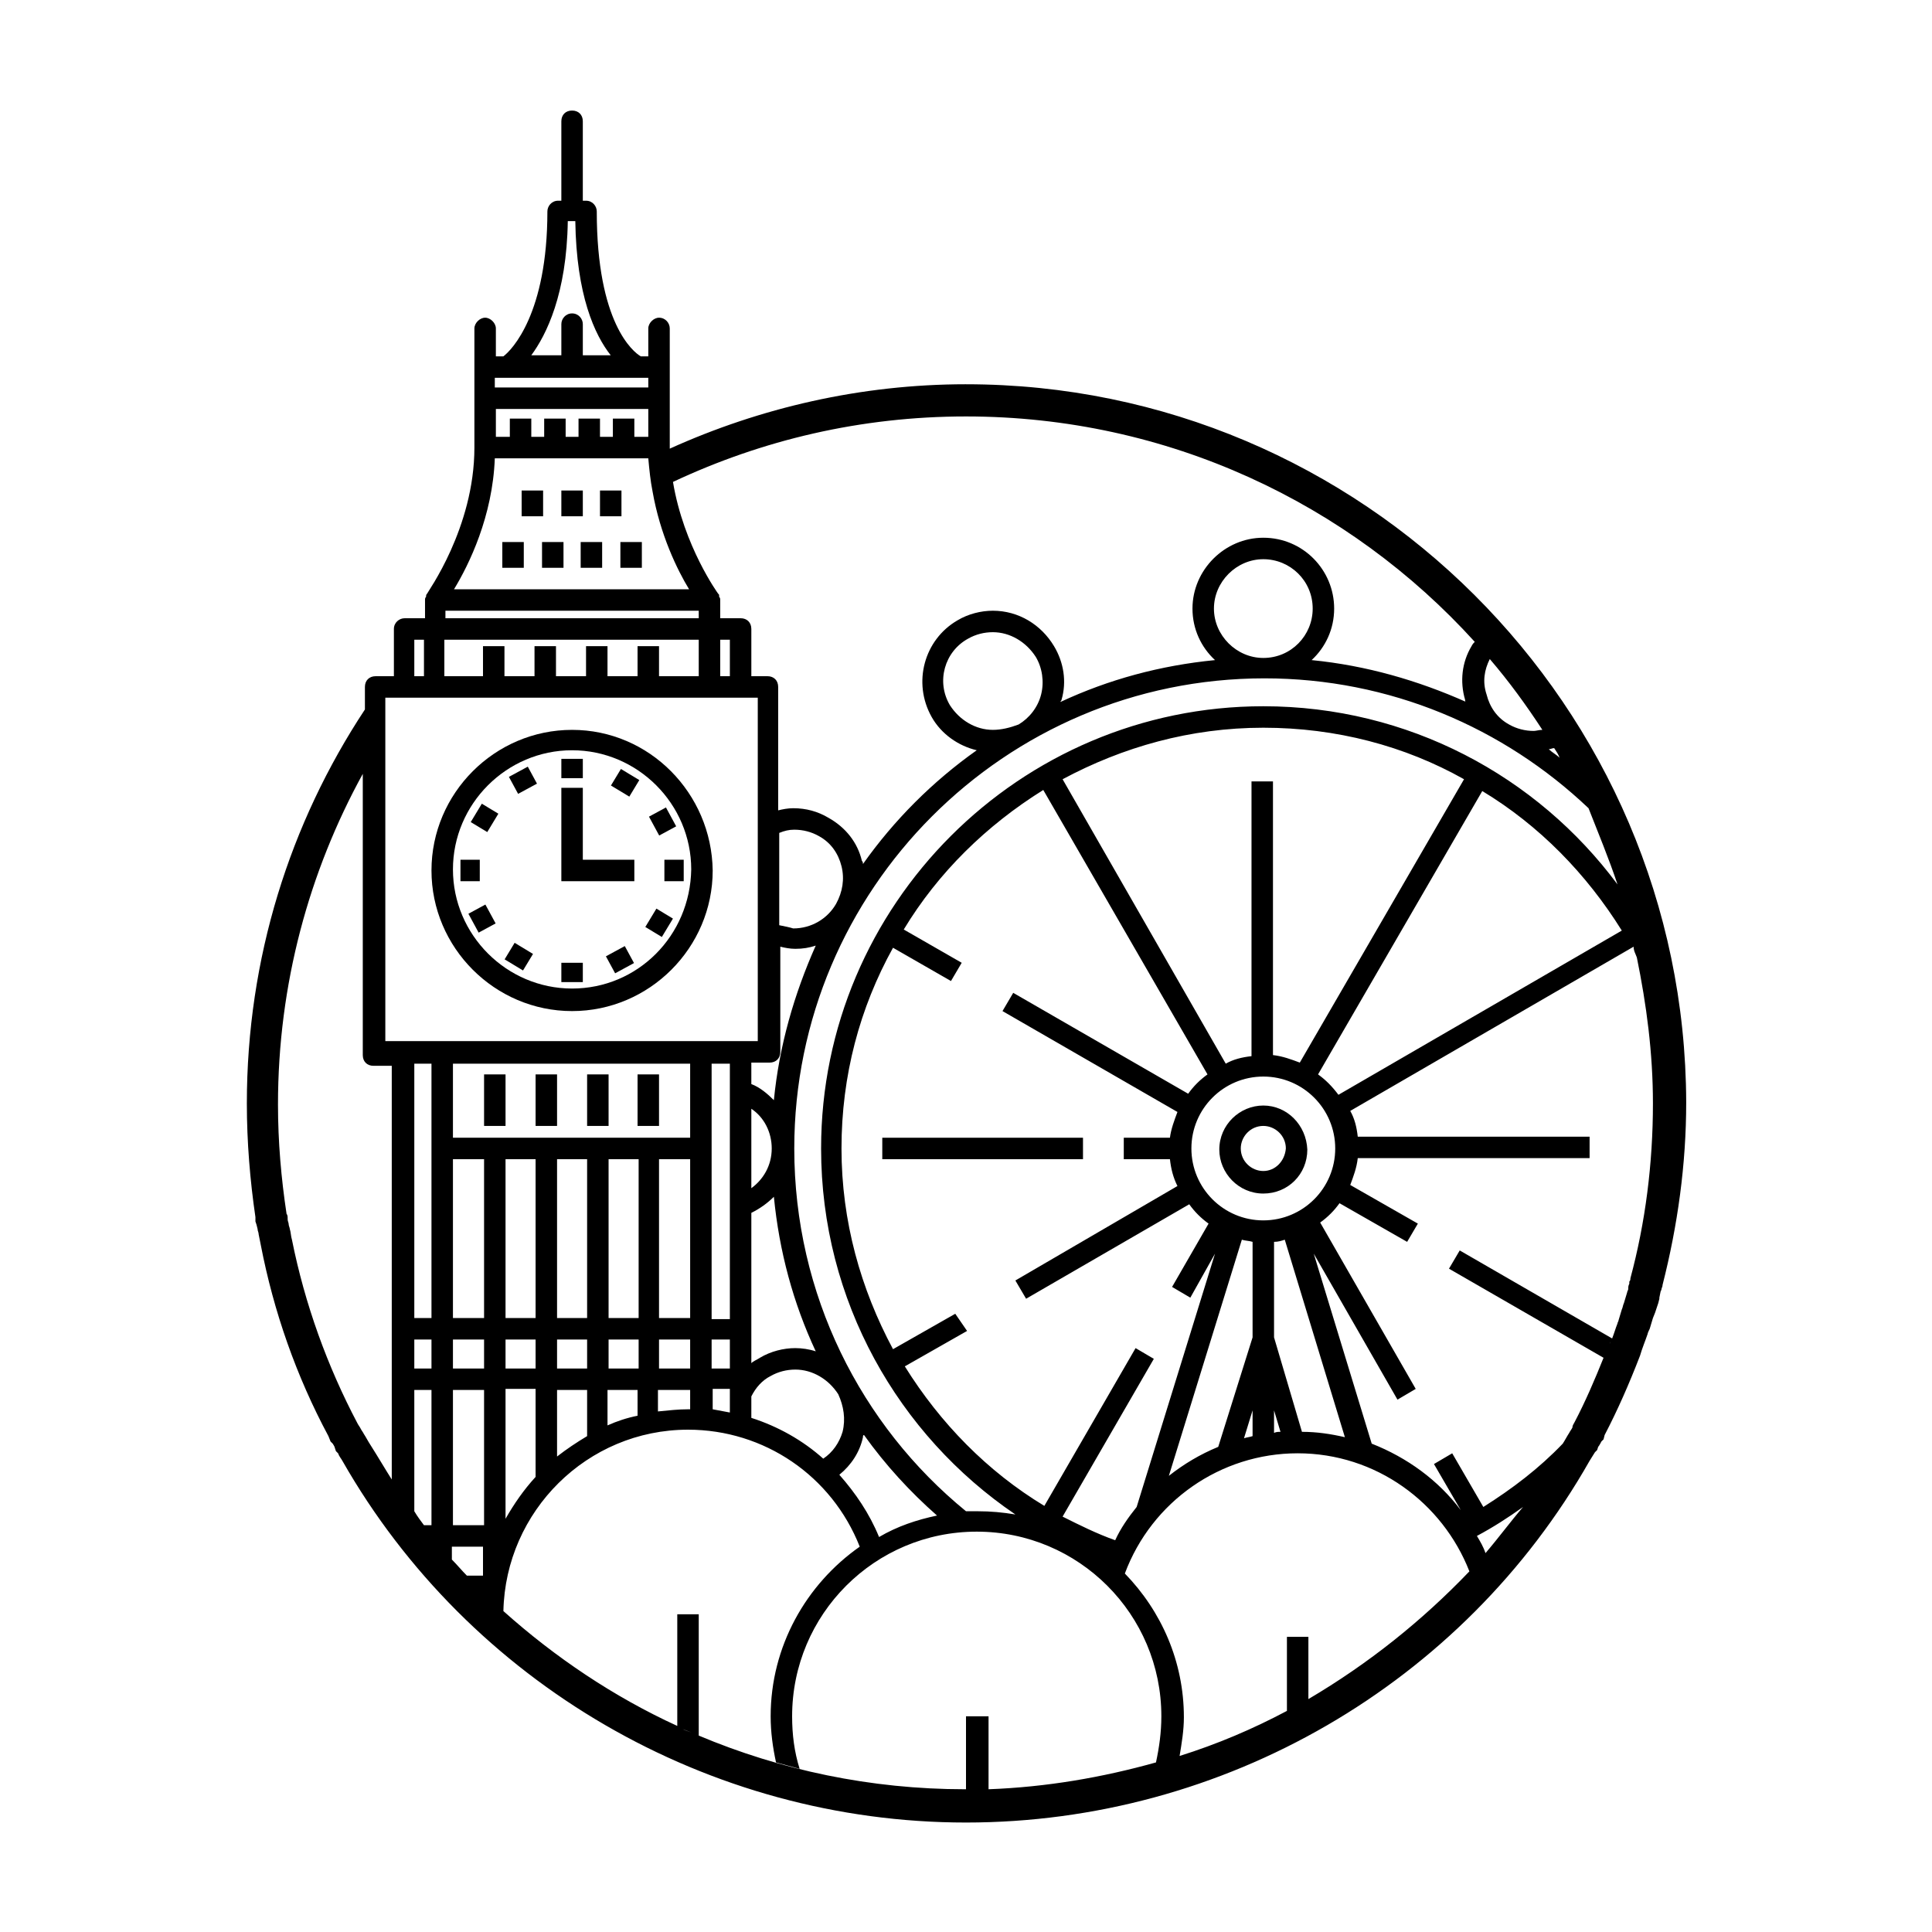 <svg xmlns="http://www.w3.org/2000/svg" viewBox="0 0 180 180" id="Layer_1"><g><path d="m90 35.8c-9.8 0-19.2 2.2-27.6 6v-11.2c0-.5-.4-1-1-1-.5 0-1 .5-1 1v2.6h-.7c-.7-.4-4.1-3.1-4.1-13.5 0-.5-.4-1-1-1h-.3v-7.4c0-.6-.4-1-1-1s-1 .4-1 1v7.4h-.3c-.6 0-1 .5-1 1 0 9.5-3.3 12.9-4.1 13.5h-.7v-2.6c0-.5-.5-1-1-1s-1 .5-1 1v11.1c0 7.5-4.4 13.5-4.4 13.6 0 0-.1.1-.1.2v.1c-.1.1-.1.2-.1.3v1.7h-1.9c-.5 0-1 .4-1 1v4.4h-1.7c-.6 0-1 .4-1 1v2.1c-7 10.6-11 23.2-11 36.7 0 3.6.3 7.2.8 10.6v.3.1l.1.3.1.4c0 .2.1.3.1.5l.2 1c1.2 6.2 3.3 12.2 6.3 17.8l.2.5.2.2s.2.3.2.4l.1.3.2.2c.1.3.3.5.4.7 11.8 20.7 34.1 33.7 58.1 33.7s46.3-12.9 58.1-33.7c.2-.3.3-.5.5-.8l.2-.2.1-.3c.1-.1.3-.5.3-.5l.2-.2.1-.4c1.2-2.3 2.3-4.8 3.3-7.4.2-.7.5-1.4.7-2 0-.1.2-.5.2-.5.1-.3.2-.7.3-1l.2-.5c.1-.3.2-.6.3-.9l.1-.4v-.1l.1-.5c0-.1.1-.2.1-.3s.1-.2.1-.4c1.4-5.5 2.2-11.2 2.2-17-.1-36.9-30.2-66.9-67.1-66.9zm-37.1-15.2h.7c.1 6.9 1.8 10.6 3.3 12.5h-2.6v-2.9c0-.5-.4-1-1-1s-1 .5-1 1v2.9h-2.8c1.4-1.9 3.3-5.7 3.4-12.5zm-6.8 14.6h14.3v.9h-14.3zm0 2.9h14.3v2.6h-1.3v-1.7h-2v1.7h-1.2v-1.7h-2v1.7h-1.2v-1.7h-2v1.7h-1.2v-1.7h-2v1.7h-1.3v-2.6zm0 4.6h14.3c.1 1.1.2 2.1.4 3.1.7 4 2.3 7.3 3.4 9.1h-21.9c1.4-2.3 3.6-6.8 3.8-12.2zm-4.6 14.2h23.6v.7h-23.6zm0 2.7h23.6v3.4h-3.7v-2.8h-2v2.8h-2.8v-2.8h-2v2.8h-2.8v-2.8h-2v2.8h-2.8v-2.8h-2v2.8h-3.6v-3.4zm-2.9 0h.9v3.4h-.9zm-2.7 5.4h34.7v32h-34.7zm31.2-2v-3.4h.9v3.4zm7 25.4c.7 0 1.3-.1 1.9-.3-2 4.5-3.4 9.3-3.9 14.4-.6-.6-1.3-1.2-2.1-1.5v-2h1.7c.6 0 1-.4 1-1v-9.8c.4.1.9.2 1.4.2zm-1.5-2.2v-8.6c.5-.2.9-.3 1.4-.3.8 0 1.6.2 2.3.6 1.1.6 1.8 1.6 2.1 2.8s.1 2.4-.5 3.5c-.8 1.4-2.3 2.3-4 2.3-.3-.1-.8-.2-1.3-.3zm5.9 47.2c-.3 1-.9 1.9-1.8 2.5-1.9-1.7-4.2-3-6.7-3.8v-2c.4-.8 1-1.5 1.8-1.9.7-.4 1.5-.6 2.3-.6 1.6 0 3.1.9 4 2.3.5 1.1.7 2.3.4 3.5zm1.9.5c0-.1 0-.2.1-.2 2 2.8 4.3 5.3 6.8 7.5-1.9.4-3.7 1-5.4 2-.9-2.2-2.2-4.1-3.7-5.8 1.1-.9 1.9-2.1 2.2-3.5zm-6.3-8.3c-1.1 0-2.3.3-3.3.9-.3.2-.6.3-.8.5v-14c.8-.4 1.5-.9 2.1-1.5.5 5.1 1.8 9.9 3.9 14.4-.6-.2-1.3-.3-1.9-.3zm-4.1-14.9v-7.4c1.2.8 1.9 2.2 1.9 3.7 0 1.6-.8 2.9-1.9 3.7zm-3.7 16.8v-2.7h1.7v2.7zm1.7 2v2.1c-.5-.1-1.1-.2-1.6-.3v-1.9h1.6zm-1.7-6.7v-23.7h1.7v23.8h-1.7zm-4.9 4.7v-2.7h2.9v2.7zm2.9 2v1.8h-.2c-.9 0-1.8.1-2.8.2v-2zm-2.9-6.7v-14.8h2.9v14.8zm-19.2-16.8v-6.9h22.1v6.9zm14.5 21.5v-2.7h2.8v2.7zm2.7 2v2.4c-1 .2-1.9.5-2.8.9v-3.3zm-2.7-6.7v-14.8h2.8v14.8zm-4.8 4.7v-2.7h2.8v2.7zm2.8 2v4.3c-1 .6-1.9 1.2-2.8 1.9v-6.2zm-2.8-6.7v-14.8h2.8v14.8zm-4.8 4.7v-2.7h2.8v2.7zm2.8 2v8.1c-1.1 1.2-2 2.5-2.8 3.9v-12.1h2.8zm-2.8-6.7v-14.8h2.8v14.8zm-6.9 4.7h-1.6v-2.7h1.6zm0-4.7h-1.6v-23.7h1.6zm-3.6 15.2c-.7-1.1-1.4-2.3-2.1-3.4-.2-.3-.4-.7-.6-1-.1-.2-.2-.3-.3-.5s-.2-.3-.3-.5c-2.8-5.3-4.9-11.1-6.1-17.1-.1-.3-.1-.7-.2-1 0-.1-.1-.3-.1-.4 0-.2-.1-.3-.1-.5 0 0 0 0 0-.1s0-.3-.1-.4c-.5-3.3-.8-6.7-.8-10.2 0-11.2 2.9-21.7 7.9-30.8v26.2c0 .6.4 1 1 1h1.7v38.7zm2 2.8v-11.3h1.6v12.6h-.7c-.3-.4-.6-.8-.9-1.3zm6.5 6h-1.6c-.5-.5-.9-1-1.4-1.5v-1.2h2.9v2.7zm0-4.7h-2.9v-12.6h2.9zm0-14.6h-2.9v-2.7h2.9zm0-4.7h-2.9v-14.8h2.9zm18.5 38.3c.3.1.5.2.8.3-.3-.1-.6-.2-.8-.3zm26.4-1.2v6.8h1.2c-.4 0-.8 0-1.3 0-8.8 0-17.2-1.8-24.8-5v-11.3h-2v10.4c-5.9-2.7-11.4-6.4-16.2-10.7.2-9.3 7.8-16.9 17.2-16.9 7.1 0 13.4 4.3 16 10.9-5 3.5-8.3 9.3-8.3 15.8 0 1.5.2 2.9.5 4.3.7.2 1.5.4 2.2.6-.5-1.6-.7-3.2-.7-4.9 0-9.5 7.7-17.2 17.2-17.2s17.2 7.7 17.2 17.2c0 1.5-.2 2.9-.5 4.3-5 1.4-10.2 2.3-15.6 2.5v-6.8zm-1-37.5-5.8 3.3c-3-5.6-4.8-11.9-4.8-18.7s1.7-13.1 4.8-18.7l5.4 3.1 1-1.7-5.4-3.1c3.2-5.3 7.7-9.7 13-13l15.3 26.5c-.7.5-1.3 1.1-1.8 1.8l-16.3-9.4-1 1.7 16.3 9.4c-.3.8-.6 1.6-.7 2.4h-4.3v2h4.3c.1.9.3 1.7.7 2.5l-15.1 8.8 1 1.7 15.2-8.8c.5.7 1.1 1.3 1.8 1.8l-3.4 5.9 1.7 1 2.3-4.1-7.3 23.6c-.8 1-1.5 2-2 3.1-1.7-.6-3.3-1.4-4.9-2.2l8.5-14.7-1.7-1-8.5 14.7c-5.3-3.2-9.7-7.7-13-13l5.8-3.3zm29.7 2.2v-8.9c.4 0 .7-.1 1-.2l5.6 18.4c-1.3-.3-2.6-.5-4-.5zm.6 8.8c-.2 0-.4 0-.6.1v-2.1zm-1.6-19.7c-3.7 0-6.7-3-6.7-6.7s3-6.7 6.7-6.7 6.7 3 6.7 6.7-3 6.7-6.7 6.7zm-4.2 21.1c-1.7.7-3.2 1.6-4.6 2.7l6.8-22c.3.1.7.1 1 .2v8.9zm3.2-3.4v2.4c-.3.1-.5.1-.8.2zm6.1-31.3 15.3-26.4c5.3 3.2 9.7 7.7 13 13l-26.4 15.3c-.6-.8-1.2-1.4-1.9-1.9zm-1.7-1.1c-.8-.3-1.6-.6-2.5-.7v-25.5h-2v25.6c-.9.1-1.7.3-2.4.7l-15.2-26.5c5.6-3 11.9-4.8 18.7-4.8s13.2 1.7 18.7 4.8zm.8 59.3v-5.8h-2v6.9c-3.2 1.7-6.5 3.1-10 4.2.2-1.2.4-2.4.4-3.6 0-5.2-2.1-9.9-5.5-13.4 2.5-6.7 8.9-11.2 16.1-11.2 7.3 0 13.5 4.6 16 11-4.4 4.6-9.4 8.6-15 11.9zm16.5-13.6c-.2-.6-.5-1.1-.8-1.6 1.5-.8 2.9-1.7 4.3-2.7-1.2 1.4-2.3 2.9-3.5 4.3zm11.5-19.4c0 .1-.1.2-.1.3.1-.2.2-.4.2-.6 0 .1 0 .2-.1.3zm2.6-36.1c.9 4.4 1.5 8.9 1.5 13.6 0 5.6-.7 11.1-2.1 16.3 0 .1 0 .2-.1.3v.2c-.1.2-.1.3-.1.5 0 .1-.1.2-.1.3-.1.3-.2.7-.3 1-.1.2-.1.4-.2.6-.1.3-.2.7-.3 1 0 .1-.1.2-.1.3-.2.5-.3.9-.5 1.4l-14.2-8.2-1 1.7 14.4 8.3c-.8 2-1.7 4.1-2.7 6-.1.2-.2.3-.2.5-.1.2-.2.3-.3.5-.2.3-.4.7-.6 1-2.2 2.3-4.7 4.2-7.4 5.9l-2.9-5-1.7 1 2.5 4.3c-2.1-2.8-5-4.9-8.3-6.2l-5.4-17.7 7.8 13.6 1.7-1-8.9-15.5c.7-.5 1.3-1.1 1.8-1.8l6.3 3.6 1-1.7-6.3-3.6c.3-.8.6-1.6.7-2.5h21.6v-2h-21.6c-.1-.9-.3-1.7-.7-2.4l26.4-15.3c0 .4.2.7.3 1zm-1.8-6.8c-7.5-10.1-19.5-16.6-33-16.6-22.7 0-41.2 18.5-41.2 41.2 0 14.2 7.2 26.7 18.1 34.1-1.2-.2-2.3-.3-3.5-.3-.4 0-.8 0-1.1 0-9.8-8-16-20.2-16-33.8 0-24.1 19.6-43.8 43.8-43.8 11.7 0 22.3 4.6 30.2 12.1.9 2.3 1.9 4.7 2.7 7.1zm-58.2-14.4c-1.6 0-3.1-.9-4-2.3-1.3-2.2-.5-5 1.7-6.2.7-.4 1.5-.6 2.3-.6 1.6 0 3.1.9 4 2.3.6 1 .8 2.3.5 3.5s-1.1 2.2-2.1 2.8c-.8.3-1.6.5-2.4.5zm20.6-11.3c0-2.5 2.1-4.6 4.6-4.6s4.6 2 4.6 4.6c0 2.5-2 4.6-4.6 4.6-2.5 0-4.6-2.1-4.6-4.6zm31.7 13c.2.3.4.6.5.9-.3-.3-.7-.5-1-.8.2 0 .3-.1.5-.1zm-6-8.3c1.8 2.1 3.4 4.3 4.9 6.6-.3 0-.6.1-.8.1-.8 0-1.6-.2-2.3-.6-1.1-.6-1.8-1.6-2.1-2.8-.4-1.2-.2-2.3.3-3.3zm-1.7-1.2c-.9 1.5-1.1 3.3-.6 5 0 .1 0 .2.1.2-4.5-2-9.3-3.4-14.4-3.9 1.3-1.2 2.1-2.9 2.1-4.8 0-3.6-2.9-6.6-6.6-6.6-3.6 0-6.6 3-6.6 6.6 0 1.9.8 3.6 2.1 4.8-5.1.5-9.9 1.8-14.4 3.9 0-.1.1-.1.1-.2.5-1.7.2-3.5-.7-5-1.2-2-3.3-3.3-5.7-3.3-1.1 0-2.3.3-3.3.9-3.1 1.8-4.2 5.8-2.4 9 .9 1.6 2.5 2.7 4.2 3.1-4.1 2.9-7.7 6.5-10.6 10.6 0-.1 0-.2-.1-.3-.4-1.7-1.5-3.1-3.1-4-1-.6-2.1-.9-3.3-.9-.5 0-1 .1-1.4.2v-11.5c0-.6-.4-1-1-1h-1.5v-4.4c0-.6-.4-1-1-1h-1.9v-1.7c0-.1 0-.2-.1-.3 0 0 0 0 0-.1s0-.1-.1-.2c0 0-3.2-4.4-4.2-10.4 8.3-3.9 17.5-6.1 27.3-6.1 18.8 0 35.7 8.1 47.4 21-.1.1-.2.2-.3.4z"></path><path d="m117.7 103c-2.2 0-4.1 1.8-4.1 4.1 0 2.2 1.8 4.1 4.1 4.1s4.1-1.8 4.1-4.1c-.1-2.3-1.9-4.1-4.1-4.1zm0 6.1c-1.1 0-2.1-.9-2.1-2.1 0-1.1.9-2.1 2.1-2.1 1.1 0 2.1.9 2.1 2.1-.1 1.2-1 2.1-2.1 2.1z"></path><path d="m82.2 106h18.7v2h-18.7z"></path><path d="m53.3 68c-7.2 0-13.1 5.9-13.1 13.1s5.9 13.1 13.1 13.1 13.1-5.9 13.1-13.1c-.1-7.2-5.9-13.1-13.1-13.1zm0 24.1c-6.1 0-11.1-5-11.1-11.1s5-11.1 11.1-11.1 11.1 5 11.1 11.1c-.1 6.2-5 11.1-11.1 11.1z"></path><path d="m48.6 45.7h2v2.4h-2z"></path><path d="m52.3 45.7h2v2.4h-2z"></path><path d="m55.9 45.7h2v2.4h-2z"></path><path d="m46.8 50.5h2v2.4h-2z"></path><path d="m50.5 50.5h2v2.4h-2z"></path><path d="m54.1 50.5h2v2.4h-2z"></path><path d="m57.8 50.5h2v2.4h-2z"></path><path d="m45.1 100.1h2v4.8h-2z"></path><path d="m49.9 100.1h2v4.8h-2z"></path><path d="m54.7 100.1h2v4.8h-2z"></path><path d="m59.4 100.1h2v4.8h-2z"></path><path d="m59.1 80.1h-4.8v-6.7h-2v8.7h6.8z"></path><path d="m52.3 70.7h2v1.8h-2z"></path><path d="m52.3 89.7h2v1.8h-2z"></path><path d="m61.9 80.1h1.8v2h-1.8z"></path><path d="m42.9 80.1h1.8v2h-1.8z"></path><path transform="matrix(-.856 -.517 .517 -.856 70.371 165.423)" d="m57.2 72h2v1.8h-2z"></path><path transform="matrix(-.856 -.518 .518 -.856 43.562 190.555)" d="m47.4 88.3h2v1.8h-2z"></path><path transform="matrix(-.856 -.517 .517 -.856 69.506 191.334)" d="m60.5 85h1.8v2h-1.8z"></path><path transform="matrix(-.856 -.517 .517 -.856 44.406 164.659)" d="m44.2 75.1h1.8v2h-1.8z"></path><path transform="matrix(-.879 .476 -.476 -.879 152.291 114.458)" d="m60.7 75.5h1.8v2h-1.8z"></path><path transform="matrix(-.477 -.879 .879 -.477 -8.917 165.881)" d="m43.9 84.7h2v1.8h-2z"></path><path transform="matrix(-.477 -.879 .879 -.477 6.748 182.862)" d="m56.9 88.4h1.8v2h-1.8z"></path><path transform="matrix(-.476 -.879 .879 -.476 8.047 150.195)" d="m47.9 71.7h1.8v2h-1.8z"></path></g></svg>